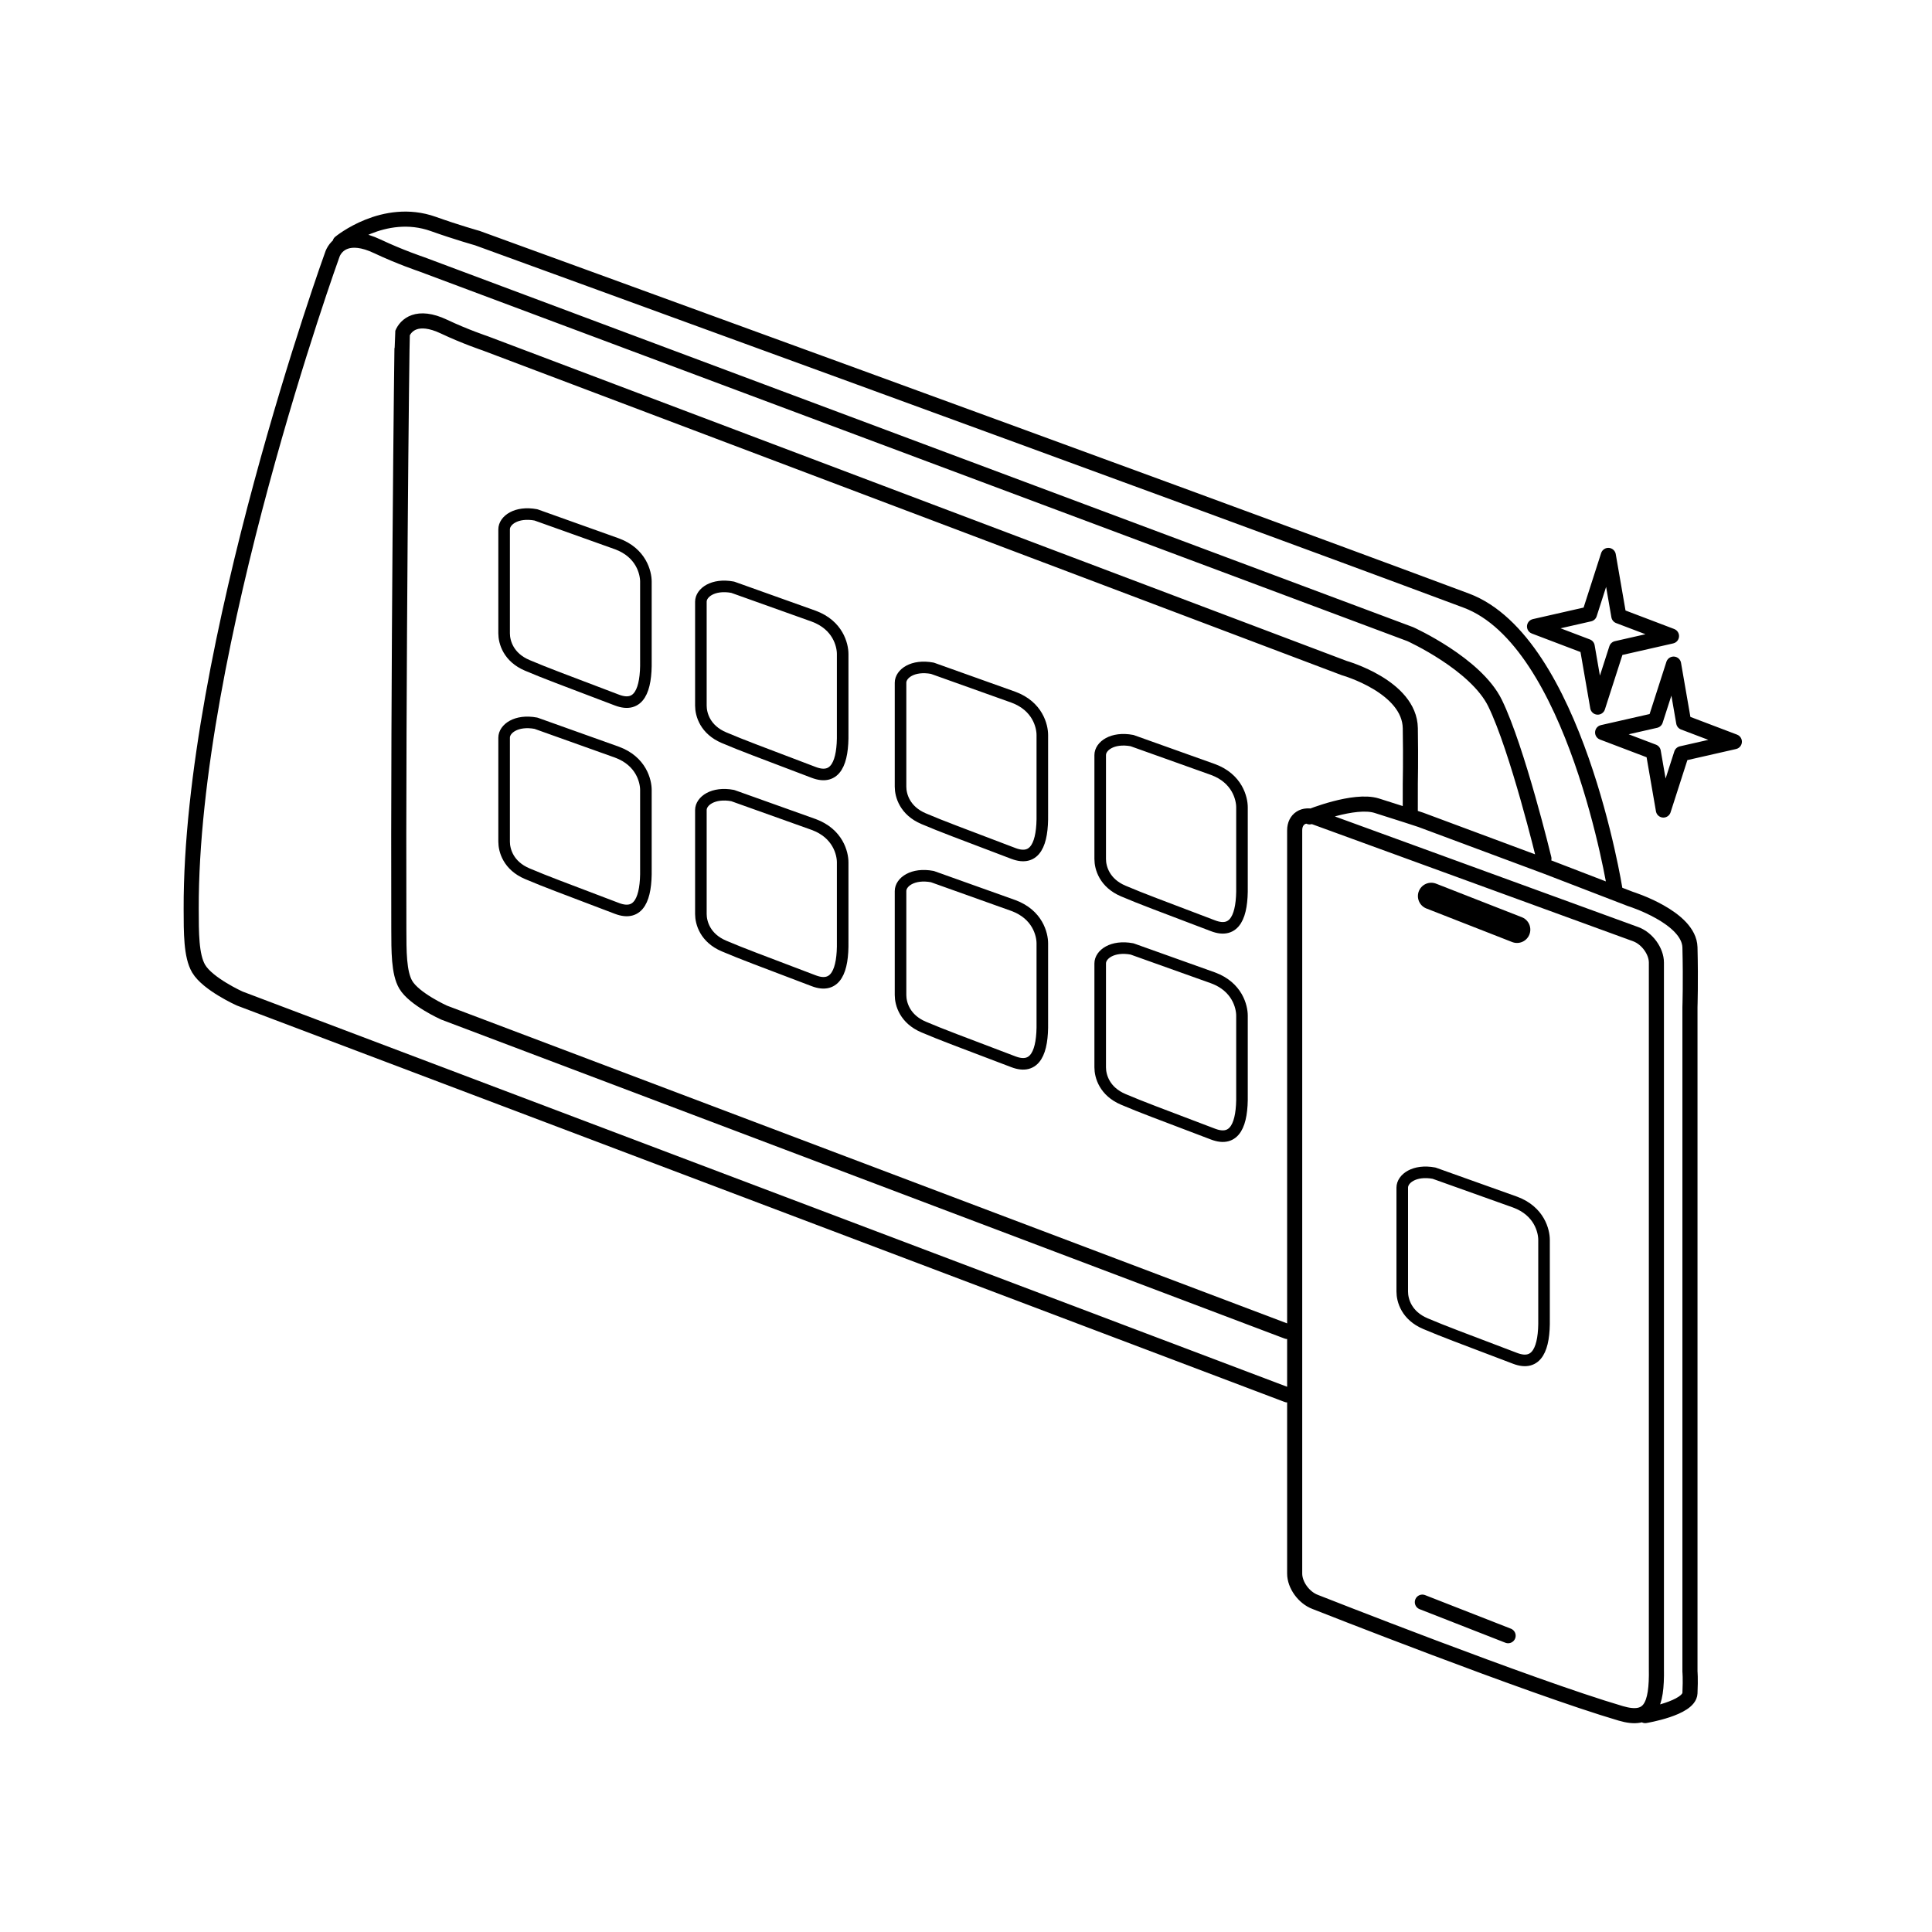 <svg xmlns="http://www.w3.org/2000/svg" viewBox="0 0 384 384" height="384" width="384">
    <g id="iOS-and-Android-Integration-copy">
        <path d="M 67.586 48.219 C 67.586 48.219 76.307 41.015 86.115 44.513 C 90.782 46.178 94.862 47.32 94.862 47.32 C 94.862 47.32 232.218 97.27 291.422 119.372 C 313.121 127.473 320.991 176.831 320.991 176.831 M 255.845 277.243 L 47.636 198.463 C 47.636 198.463 41.293 195.603 39.483 192.534 C 37.971 189.971 38.014 185.311 38.001 180.675 C 37.846 128.712 65.988 50.727 66.103 50.442 C 66.824 48.665 69.256 46.24 74.997 48.96 C 79.475 51.081 83.744 52.509 83.744 52.509 L 280.304 126.043 C 280.304 126.043 293.34 131.931 297.16 139.761 C 301.607 148.873 306.869 170.653 306.869 170.653 M 255.845 264.643 L 88.251 201.259 C 88.251 201.259 82.34 198.593 80.652 195.733 C 79.244 193.345 79.284 189.002 79.271 184.681 C 79.127 136.252 79.854 66.568 79.962 66.302 C 80.633 64.646 82.9 62.386 88.251 64.921 C 92.424 66.898 96.403 68.228 96.403 68.228 L 267.185 132.787 C 267.185 132.787 280.171 136.451 280.309 144.732 C 280.414 151.057 280.309 155.784 280.309 155.784 L 280.304 161.619 M 260.292 162.36 C 260.292 162.36 269.159 158.739 273.633 160.137 C 278.363 161.615 282.38 162.944 282.38 162.944 L 307.493 172.294 L 324.034 178.666 C 324.034 178.666 335.745 182.307 335.892 188.302 C 336.06 195.086 335.892 200.161 335.892 200.161 L 335.892 332.249 C 335.892 332.249 336.029 333.56 335.892 336.537 C 335.755 339.538 326.998 340.985 326.998 340.985 M 257.327 312.761 C 257.327 315.032 259.154 317.556 261.407 318.398 C 261.407 318.398 304.041 335.226 322.134 340.544 C 327.947 342.253 329.352 339.133 329.222 331.64 L 329.222 191.325 C 329.222 189.054 327.395 186.53 325.142 185.688 L 261.407 162.445 C 259.154 161.603 257.327 162.762 257.327 165.034 Z M 332.639 131.998 L 334.648 143.588 L 344.717 147.414 L 334.213 149.803 L 330.611 161 L 328.603 149.41 L 318.534 145.584 L 329.037 143.195 Z M 319.665 110.392 L 321.754 122.441 L 332.222 126.42 L 321.302 128.903 L 317.557 140.545 L 315.468 128.495 L 305 124.517 L 315.92 122.033 Z M 282.703 318.438 L 299.75 325.109" stroke-linejoin="round" stroke-linecap="round" stroke-width="3" stroke="#000000" fill="none" id="Line-copy-3"></path>
        <path d="M 284.468 178.101 L 301.515 184.771" stroke-linejoin="round" stroke-linecap="round" stroke-width="5.296" stroke="#000000" fill="none" id="Shape"></path>
        <g id="Group">
            <path d="M 100.197 125.874 C 100.197 127.636 101.05 130.66 104.798 132.246 C 108.87 133.968 111.185 134.784 122.627 139.147 C 127.021 140.822 128.479 137.135 128.378 131.321 L 128.378 127.02 L 128.378 115.613 C 128.378 113.85 127.458 109.874 122.627 108.091 L 106.524 102.339 C 102.592 101.604 100.197 103.452 100.197 105.215 Z" stroke-linejoin="round" stroke-linecap="round" stroke-width="2.3" stroke="#000000" fill="none" id="Path-copy-3"></path>
            <path d="M 139.306 140.252 C 139.306 142.014 140.158 145.038 143.907 146.624 C 147.978 148.346 150.293 149.162 161.735 153.525 C 166.129 155.2 167.588 151.514 167.487 145.699 L 167.487 141.398 L 167.487 129.991 C 167.487 128.228 166.567 124.252 161.735 122.469 L 145.632 116.717 C 141.7 115.982 139.306 117.83 139.306 119.593 Z" stroke-linejoin="round" stroke-linecap="round" stroke-width="2.3" stroke="#000000" fill="none" id="Path-copy-4"></path>
            <path d="M 178.989 156.355 C 178.989 158.118 179.842 161.141 183.59 162.727 C 187.662 164.45 189.977 165.266 201.419 169.629 C 205.812 171.304 207.271 167.617 207.17 161.803 L 207.17 157.501 L 207.17 146.094 C 207.17 144.332 206.25 140.356 201.419 138.572 L 185.315 132.821 C 181.384 132.086 178.989 133.934 178.989 135.696 Z" stroke-linejoin="round" stroke-linecap="round" stroke-width="2.3" stroke="#000000" fill="none" id="Path-copy-5"></path>
            <path d="M 218.673 170.733 C 218.673 172.496 219.525 175.52 223.273 177.105 C 227.345 178.828 229.66 179.644 241.102 184.007 C 245.496 185.682 246.954 181.995 246.853 176.181 L 246.853 171.879 L 246.853 160.472 C 246.853 158.71 245.933 154.734 241.102 152.95 L 224.999 147.199 C 221.067 146.464 218.673 148.312 218.673 150.075 Z" stroke-linejoin="round" stroke-linecap="round" stroke-width="2.3" stroke="#000000" fill="none" id="Path-copy-6"></path>
            <path d="M 278.708 256.71 C 278.708 258.472 279.56 261.496 283.309 263.082 C 287.381 264.804 289.696 265.621 301.138 269.983 C 305.531 271.659 306.99 267.972 306.889 262.158 L 306.889 257.856 L 306.889 246.449 C 306.889 244.687 305.969 240.711 301.138 238.927 L 285.034 233.176 C 281.103 232.44 278.708 234.289 278.708 236.051 Z" stroke-linejoin="round" stroke-linecap="round" stroke-width="2.3" stroke="#000000" fill="none" id="Path-copy-11"></path>
            <path d="M 100.197 167.282 C 100.197 169.045 101.05 172.069 104.798 173.654 C 108.87 175.377 111.185 176.193 122.627 180.556 C 127.021 182.231 128.479 178.544 128.378 172.73 L 128.378 168.428 L 128.378 157.022 C 128.378 155.259 127.458 151.283 122.627 149.499 L 106.524 143.748 C 102.592 143.013 100.197 144.861 100.197 146.624 Z" stroke-linejoin="round" stroke-linecap="round" stroke-width="2.3" stroke="#000000" fill="none" id="Path-copy-10"></path>
            <path d="M 139.306 181.66 C 139.306 183.423 140.158 186.447 143.907 188.033 C 147.978 189.755 150.293 190.571 161.735 194.934 C 166.129 196.609 167.588 192.922 167.487 187.108 L 167.487 182.807 L 167.487 171.4 C 167.487 169.637 166.567 165.661 161.735 163.877 L 145.632 158.126 C 141.7 157.391 139.306 159.239 139.306 161.002 Z" stroke-linejoin="round" stroke-linecap="round" stroke-width="2.3" stroke="#000000" fill="none" id="Path-copy-9"></path>
            <path d="M 178.989 197.764 C 178.989 199.526 179.842 202.55 183.59 204.136 C 187.662 205.858 189.977 206.675 201.419 211.037 C 205.812 212.713 207.271 209.026 207.17 203.212 L 207.17 198.91 L 207.17 187.503 C 207.17 185.741 206.25 181.765 201.419 179.981 L 185.315 174.23 C 181.384 173.494 178.989 175.343 178.989 177.105 Z" stroke-linejoin="round" stroke-linecap="round" stroke-width="2.3" stroke="#000000" fill="none" id="Path-copy-8"></path>
            <path d="M 218.673 212.142 C 218.673 213.904 219.525 216.928 223.273 218.514 C 227.345 220.236 229.66 221.053 241.102 225.415 C 245.496 227.091 246.954 223.404 246.853 217.59 L 246.853 213.288 L 246.853 201.881 C 246.853 200.119 245.933 196.143 241.102 194.359 L 224.999 188.608 C 221.067 187.872 218.673 189.721 218.673 191.483 Z" stroke-linejoin="round" stroke-linecap="round" stroke-width="2.3" stroke="#000000" fill="none" id="Path-copy-7"></path>
        </g>
    </g>
</svg>
